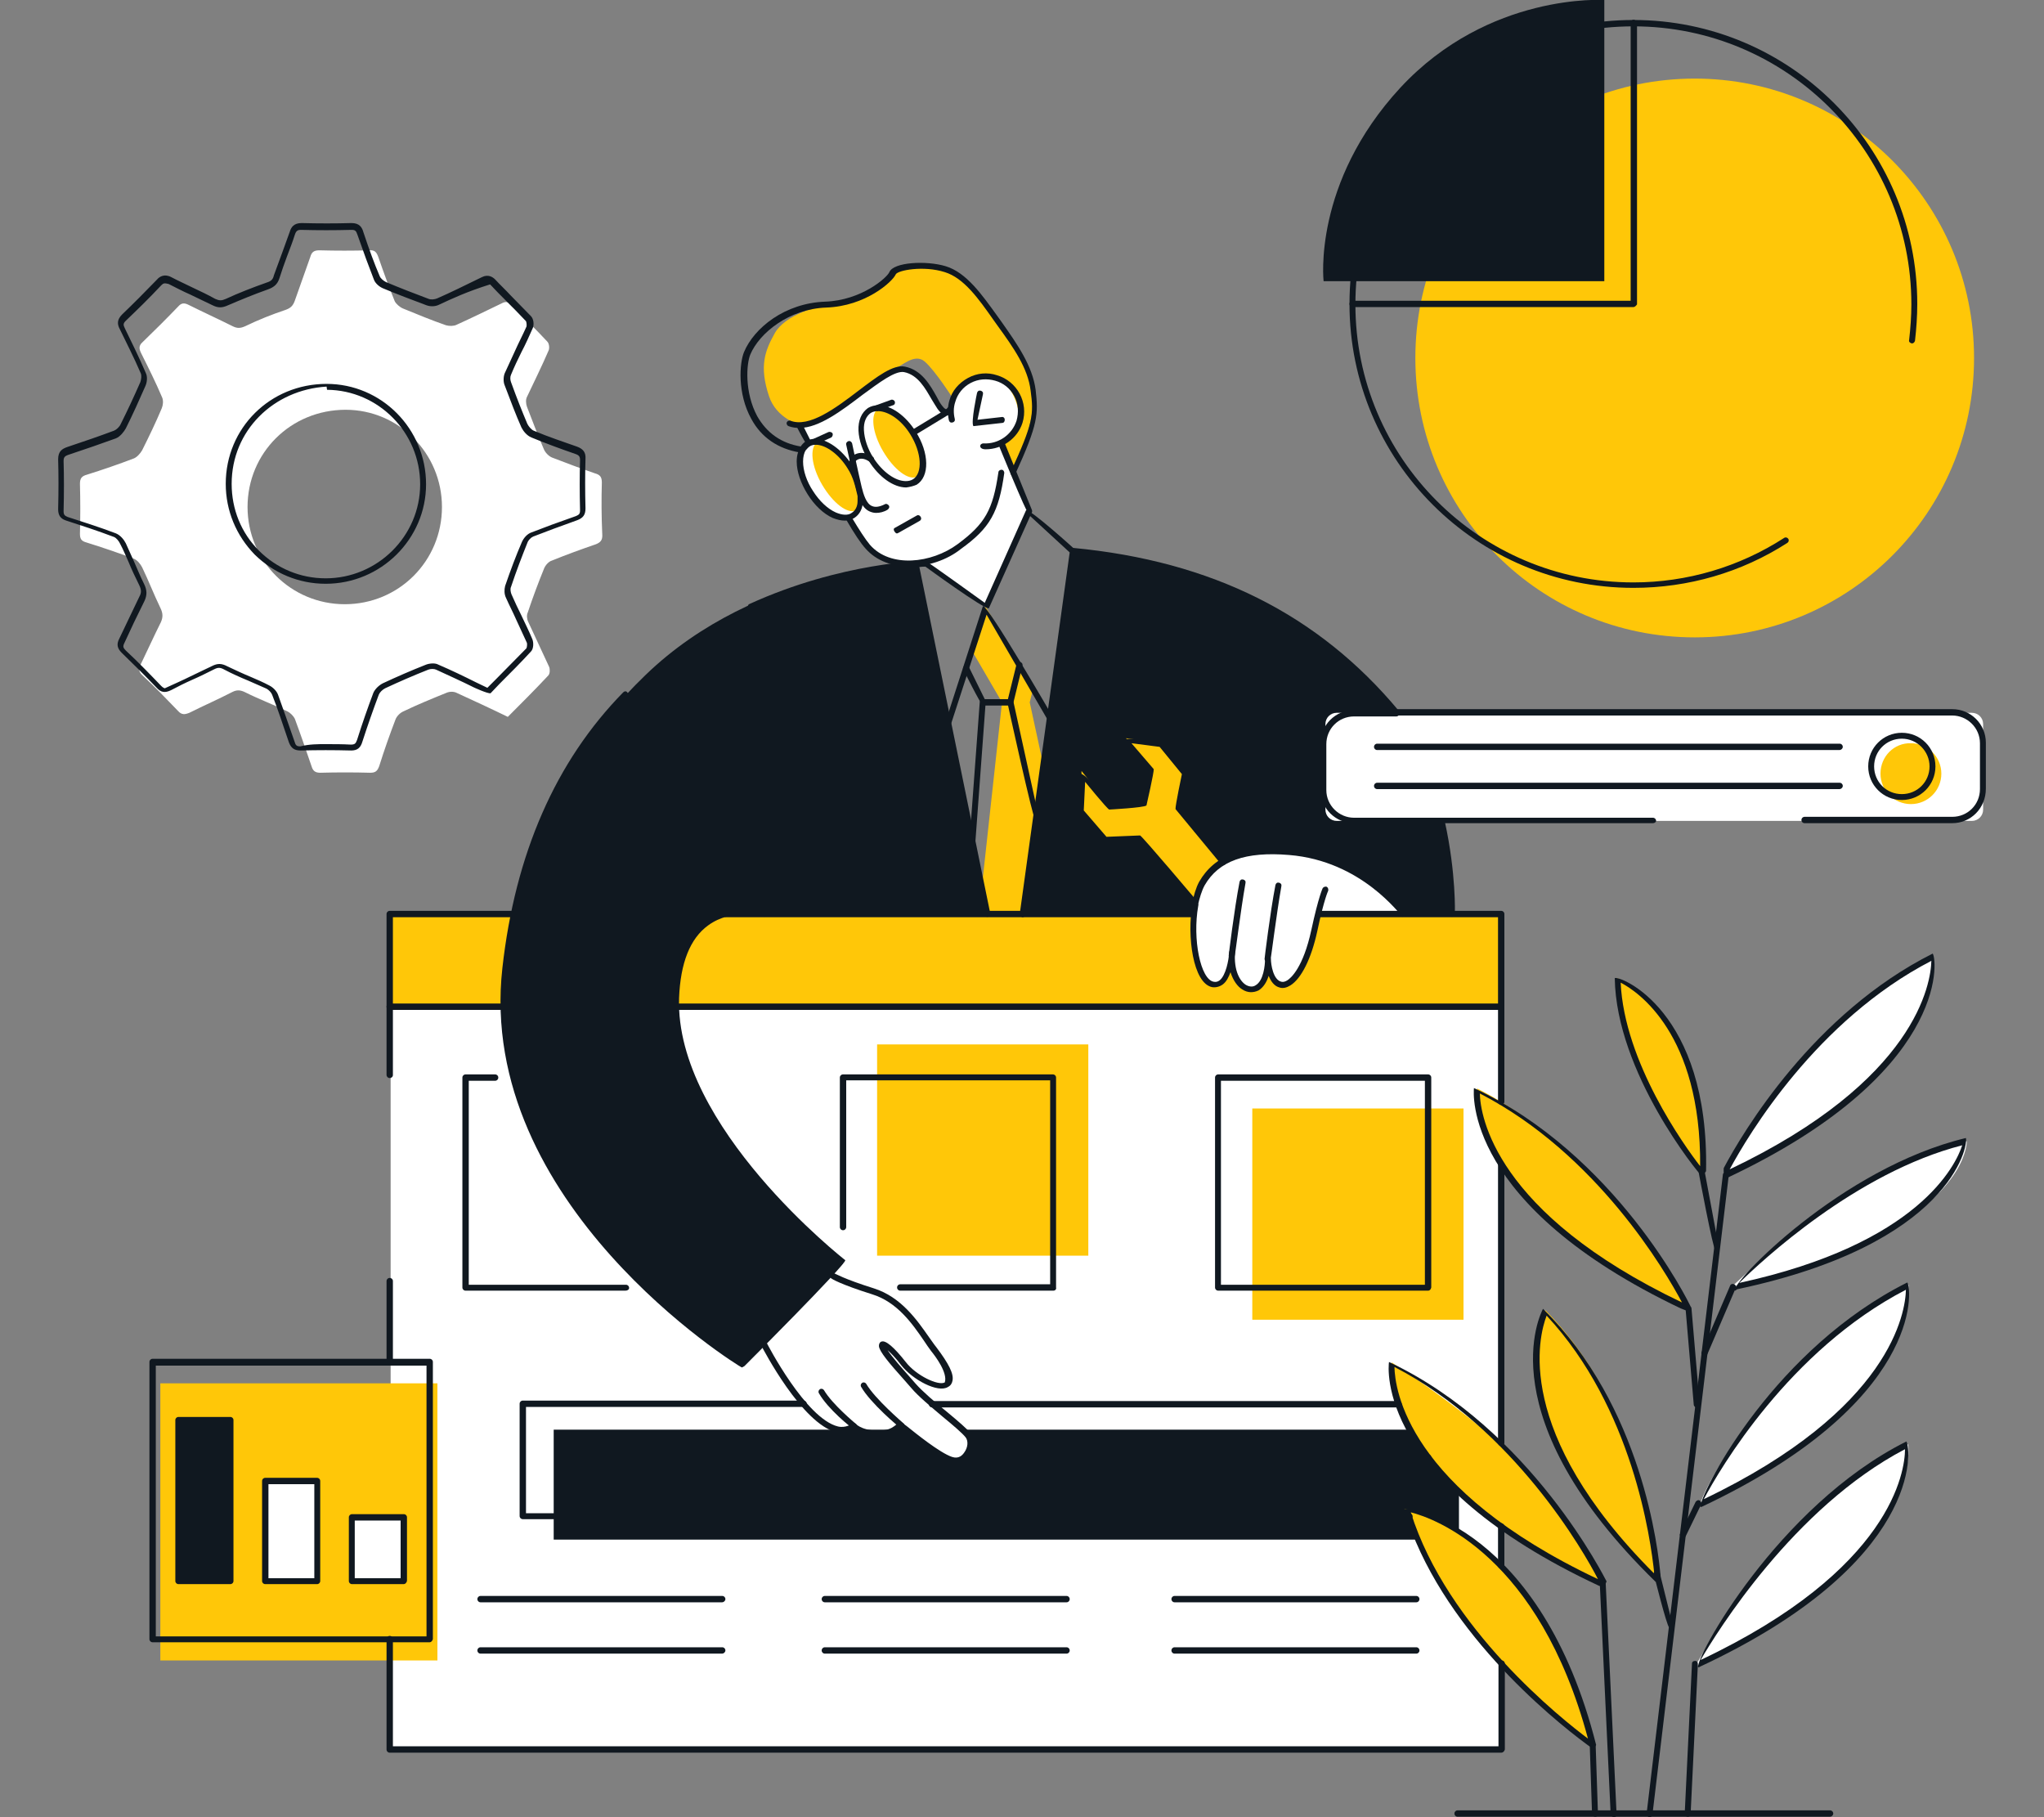 <?xml version="1.0" encoding="UTF-8"?><svg id="a" xmlns="http://www.w3.org/2000/svg" width="450" height="400" viewBox="0 0 450 400"><rect x="0" y="0" width="450" height="400" fill="#808080" stroke="none"/><defs><style>.b{fill:#101820;}.b,.c,.d{stroke-width:0px;}.c{fill:#fff;}.d{fill:#ffc708;}</style></defs><rect class="c" x="86" y="220.9" width="244.5" height="164.2"/><rect class="b" x="121.9" y="314.7" width="199.3" height="24.2"/><rect class="d" x="85.8" y="201.2" width="244.7" height="20.4"/><path class="d" d="M434.6,78.8c0,34-27.5,61.5-61.5,61.5s-61.5-27.5-61.5-61.5,27.5-61.5,61.5-61.5,61.5,27.6,61.5,61.5Z"/><path class="c" d="M175.9,93.5l13.6,24.7s4.2,7.3,12.6,5.7l1.7-.3,13.2,9.9,9.5-20.7-6.1-15.4s6.3-3,4-9.6c-2.4-6.6-9.1-5.6-10.9-4.3-1.8,1.3-3.8,2.9-4.2,6.9h-1.5s-3-5-4.3-6.3-3.7-3.4-5.4-2.8-9.1,5.8-11.7,7.6c-2.6,1.9-8.1,5.4-10.5,4.6h0Z"/><path class="c" d="M182.7,280.8l-14.5,15.1s5.8,8.9,9.4,13.2,5.1,5.4,8.5,4.9c3.4-.6,12.3-.1,12.3-.1l11,7.5s2.5.3,3.8-1.7.2-3.4-.6-4.1c-.7-.7-12.1-10.6-12.1-10.6l-6.1-8c-.1-.8,2.4.8,2.4.8,0,0,4.3,6.4,8.6,7s3.8-1.8,3.3-2.9-5.6-9-9.2-12.9c-3.6-3.9-7.3-4.7-7.3-4.7l-9.5-3.5h0Z"/><path class="b" d="M202.1,124s-35.3.7-60,24.6c-24.7,23.8-28.4,49.3-30.9,64.7-2.6,15.4,3.5,35.3,11.5,46.6,8,11.3,19.1,26.3,39.9,40.1.7.5,23-21.9,23-21.9,0,0-22-18-29.2-32.7-7.2-14.6-8.3-18.4-7.5-29.7s8.9-15.6,14.4-15l5.5.5h150.9s.8-32.7-17.9-50.4c-18.7-17.7-38.7-27.6-65.7-29.4l-11,79.8h-7.8l-15.2-77.2h0Z"/><path class="d" d="M190.2,86c5.7-4.5,5-4.2,6.6-4.8,1.7-.5,4.5-3.6,6.8-1.6s6.2,8.1,6.2,8.1c0,0,.8-2.3,3.5-4.1s5.6-1.9,8.1.9,3.7,7.5,2.2,9.3-3.3,4-3.3,4l2.4,6.1s5.2-9.3,4.6-16.5c-.4-4.4-1.4-7.7-7.8-16.5-6.4-8.8-8.6-10.9-12-11.8-3.4-.9-8.7-.7-9.9.2s-1.9,2.4-5.4,4.6c-3.3,2.1-3.8,2.7-8,2.9-4.2.3-11.4,2.6-13.6,6.5-2.2,3.9-3.5,7.3-1.3,13.9,1.6,4.9,6.7,6.3,6.7,6.3,0,0,6.9-1.7,14.2-7.5h0Z"/><path class="b" d="M291.4,61.9h61.8V0s-25.4-1.7-44.9,19.3c-19.4,21-16.9,42.6-16.9,42.6h0Z"/><path class="c" d="M294.3,156.9h139.8c1.4,0,2.5,1.1,2.5,2.5v18.8c0,1.4-1.1,2.5-2.5,2.5h-139.8c-1.4,0-2.5-1.1-2.5-2.5v-18.8c0-1.4,1.1-2.5,2.5-2.5Z"/><path class="c" d="M308.6,200.8s-8.5-11.1-20.5-12.7c-12.1-1.6-18.4.3-21.3,3.8s-3.9,6.8-3.9,14.9,2.9,9.6,4.2,9.9c1.4.3,3.6-1,3.8-4.6,0,0,1.7,5.5,4.5,5.6s3.8-6.1,3.8-6.1c0,0,.9,4.9,3.1,5.1,2.2.2,4.9-3.6,5.7-7.6.8-3.9,2.3-8.1,2.3-8.1l18.3-.2h0Z"/><path class="d" d="M269.4,189.7l-10.1-12.4,1.5-7.5-5.2-6.3-7.7-1,5.6,6.7-1.7,7.8-7.5.4-6.2-7.7v8.5l5.5,6.4,7.4-.5,12.1,14.4s.5-3.4,2.3-5.8c1.7-2.2,4-3,4-3h0Z"/><path class="c" d="M379.9,258.1s5-11.9,19.5-27.6c14.6-15.7,26.3-20.1,26.3-20.1,0,0,.5,15.1-17.4,30.3-17.8,15.3-28.4,17.4-28.4,17.4h0Z"/><path class="d" d="M374.9,258.7s.7-14.3-4-26.3-14.8-17.1-14.8-17.1c0,0-.6,9.7,6,22.8s12.8,20.6,12.8,20.6h0Z"/><path class="d" d="M371.8,288.1s-7.3-15.2-20.7-28.9c-13.3-13.7-25.9-19.6-25.9-19.6,0,0-1.2,15.8,18.2,31,19.3,15.2,28.4,17.5,28.4,17.5Z"/><path class="c" d="M381.4,283.1s12.9-12.1,23.6-19.2,28-12.7,28-12.7c0,0,.4,10.9-21,21.8-18.2,9.3-30.6,10.1-30.6,10.1h0Z"/><path class="c" d="M374.3,331s23.2-10.7,31.6-20.7,13.7-16.1,14.3-27.5c0,0-14.1,6.4-28.5,22.4-14.3,16.1-17.4,25.8-17.4,25.8h0Z"/><path class="c" d="M373.2,366.8s8.9-16.1,21-28.9,25.9-20,25.9-20c0,0,2,13.2-15.9,29.3-16,14.3-31,19.6-31,19.6Z"/><path class="d" d="M364.9,347.2s-16.1-14.6-20.6-25.8c-4.5-11.1-8.5-19.5-4.1-33,0,0,10.8,10.3,16.4,25.6,6.6,18,8.3,33.2,8.3,33.2Z"/><path class="d" d="M353,348.4s-8.6-17.6-20-28.2c-11.5-10.6-26.6-20.3-26.6-20.3,0,0-.8,16.4,17.5,31,18.4,14.6,29.1,17.5,29.1,17.5h0Z"/><path class="d" d="M337.3,353.1c-11.3-17.2-28.1-21-28.1-21,0,0,6.3,15.3,15.6,27.6,9.4,12.4,25.4,24.3,25.4,24.3.6-.1-1.6-13.7-12.9-30.9h0Z"/><rect class="d" x="35.3" y="304.5" width="61" height="61"/><path class="c" d="M132.5,106.2c0-1.2-.4-1.7-1.5-2-3.2-1.1-6.4-2.3-9.5-3.5-.7-.3-1.5-1.1-1.8-1.9-1.3-3-2.5-6.2-3.7-9.3-.2-.6-.3-1.5,0-2.1,1.6-3.4,3.3-6.8,4.8-10.3.2-.5.1-1.5-.3-1.9-2.6-2.8-5.3-5.4-7.9-8.1-.7-.7-1.3-.8-2.2-.3-3.3,1.6-6.6,3.2-9.9,4.7-.6.3-1.6.3-2.3.1-3.2-1.1-6.3-2.4-9.5-3.7-.7-.3-1.5-1-1.8-1.6-1.3-3.2-2.5-6.5-3.6-9.7-.4-1.1-.8-1.6-2-1.5-3.7.1-7.3.1-11,0-1.2,0-1.7.4-2,1.5-1.1,3.2-2.3,6.4-3.4,9.6-.4,1.1-.9,1.6-2,2-3,1-6,2.2-8.9,3.6-1.1.5-1.8.5-2.8,0-3.2-1.6-6.5-3.1-9.7-4.7-1-.5-1.6-.4-2.3.4-2.5,2.6-5.1,5.2-7.8,7.8-.9.8-.8,1.5-.3,2.5,1.6,3.2,3.2,6.4,4.6,9.7.3.7.2,1.7-.1,2.4-1.3,3.1-2.8,6.2-4.3,9.2-.4.7-1.1,1.5-1.8,1.8-3.4,1.3-6.9,2.5-10.4,3.6-1.1.3-1.5.8-1.5,2,.1,3.7.1,7.3,0,11,0,1.1.3,1.6,1.4,1.9,3.5,1.1,7.1,2.3,10.5,3.6.7.3,1.4,1.1,1.8,1.9,1.4,2.9,2.6,6,4,8.9.6,1.2.6,2.1.1,3.2-1.5,3-2.9,6.1-4.4,9.2-.5,1-.5,1.7.4,2.5,2.7,2.5,5.2,5.1,7.8,7.8.8.9,1.5.8,2.5.4,3.2-1.6,6.4-3,9.5-4.6,1-.5,1.8-.4,2.8.1,3,1.5,6.2,2.7,9.3,4.2.6.3,1.3,1,1.6,1.6,1.3,3.5,2.5,7,3.7,10.5.3,1,.8,1.4,1.9,1.4,3.7-.1,7.3-.1,11,0,1.2,0,1.6-.4,2-1.5,1.1-3.5,2.3-6.9,3.6-10.3.3-.7,1-1.4,1.7-1.7,3.1-1.5,6.3-2.8,9.5-4.1.7-.3,1.6-.3,2.2,0,3.7,1.7,7.4,3.4,11.3,5.3,3-3,6-6,8.9-9.1.4-.4.4-1.4.2-1.9-1.5-3.3-3.1-6.6-4.6-9.9-.3-.6-.4-1.5-.1-2.1,1.1-3.3,2.3-6.5,3.6-9.7.3-.7,1-1.5,1.7-1.7,3.2-1.3,6.5-2.5,9.7-3.6,1-.4,1.4-.9,1.4-1.9-.2-4.5-.2-8.1-.1-11.7h0ZM75.9,133c-11.8,0-21.4-9.5-21.4-21.4s9.5-21.4,21.6-21.4c11.7,0,21.2,9.6,21.2,21.4,0,11.9-9.5,21.4-21.4,21.4h0Z"/><rect class="d" x="275.7" y="244" width="46.5" height="46.5"/><rect class="d" x="193.1" y="229.9" width="46.5" height="46.5"/><path class="c" d="M187.4,103c2.6,4.5,2.7,9.4.2,10.8-2.5,1.5-6.7-1-9.3-5.5s-2.7-9.4-.2-10.8c2.6-1.5,6.7,1,9.3,5.5Z"/><path class="d" d="M187.4,103c2.4,4.1,2.8,8.2,1.1,9.3-1.8,1-5.1-1.5-7.5-5.6s-2.8-8.2-1.1-9.3c1.8-1,5.2,1.5,7.5,5.6Z"/><path class="d" d="M200.8,95.6c2.4,4.1,2.8,8.2,1.1,9.3-1.8,1-5.1-1.5-7.5-5.6s-2.8-8.2-1.1-9.3c1.8-1,5.2,1.5,7.5,5.6h0Z"/><rect class="b" x="39.3" y="312.2" width="11.5" height="35.8"/><rect class="c" x="58.4" y="326" width="11.5" height="22.1"/><rect class="c" x="77.2" y="333.8" width="11.5" height="14.3"/><path class="d" d="M414,170.3c0,3.7,3,6.7,6.7,6.7s6.7-3,6.7-6.7-3-6.7-6.7-6.7c-3.7-.1-6.7,2.9-6.7,6.7Z"/><polygon class="d" points="217 133.6 213.9 143.1 220.6 154.6 216.1 195.8 217.2 201.1 225.1 201.1 229.8 168.9 226.7 154.6 227.6 151 217 133.6"/><path class="b" d="M353,349.1h-.9c-49.1-22.9-46.5-48.2-46.3-49.3,31.4,14.8,47.7,48,47.9,48.3-.3.8-.5,1-.7,1ZM307,300.9c.1,4.8,2.7,26.8,44.8,46.7-3-5.9-18.5-33.1-44.8-46.7Z"/><path class="b" d="M373.9,367c-1.1-1.4,17.4-35.5,45.8-49.7,1.1,1.6,3.6,26.7-45.5,49.6-.1.1-.2.1-.3.1h0ZM419.4,319c-24.5,12.8-41.5,40.4-45,46.4,42.1-19.9,45-41.6,45-46.4Z"/><path class="b" d="M350.8,384.9c-.4-.1-1.7-1.1-1.7-1.1-7.4-5.5-32.3-25.6-40-51.6,1-.8,30.2,4.1,42.3,51.9-.4.8-.5.8-.6.8h0ZM310.6,332.9c8,25.6,33.5,45.7,39,49.8-10.8-40.3-33.8-48.5-39-49.8h0Z"/><path class="b" d="M364.5,348.2c-37.2-36.3-25.3-59.1-24.8-60.1,21.8,21.4,25.4,52.9,25.9,59-.9,1-1,1-1.1,1.1h0ZM340.5,289.6c-1.7,4.4-7.5,25.6,23.7,56.8-.8-7.8-4.8-36.5-23.7-56.8Z"/><path class="b" d="M371.8,288.7c-.3-.1-1.8-.7-1.8-.7-47.8-22.8-45.6-47.5-45.5-48.5,31.2,14.6,47.2,46.9,47.8,48.3-.2.9-.4,1-.5.9h0ZM325.8,240.7c.1,4.8,3.2,26.3,44.5,46-3.6-6.8-18.7-32.7-44.5-46Z"/><path class="b" d="M374.6,258.8c-.7-.5-18.8-22.7-19.1-43.5,1.1-.6,20.8,7.1,20.1,42.5-.6.9-.8,1-1,1h0ZM356.8,216.3c.8,17.5,14,35.9,17.5,40.4.2-29.2-13.8-38.5-17.5-40.4h0Z"/><path class="b" d="M379.9,259.3c-.6-.8-.4-2.2-.4-2.2,4.2-7.9,19.7-34,46-47.2,1.1,1.6,3.3,26.5-45.3,49.4h-.3ZM380.8,257.4c41.2-19.6,44.3-41.1,44.4-45.9-25.3,13.1-40.3,38.3-44.4,45.9h0Z"/><path class="b" d="M374.3,331.7c.7-4.6,16.8-35,45.6-49.4,1.1,1.6,3.3,26.5-45.3,49.4h-.3ZM419.6,283.9c-25.7,13.3-41,39.5-44.5,46.1,41.4-19.8,44.4-41.3,44.5-46.1Z"/><path class="b" d="M381.9,284.1c-.8-1.7,23.4-27,50.9-33.6.6,1.7-3.4,23.4-50.4,33.3-.3.3-.4.3-.5.3h0ZM432,252.1c-23.4,6-44.2,25.5-49.1,30.3,39.6-8.6,47.7-26,49.1-30.3Z"/><path class="b" d="M363.2,400c-.4,0-.7-.4-.7-.7l16.8-140.7c0-.4.4-.6.7-.6.4,0,.6.4.6.7l-16.8,140.7c0,.3-.3.6-.6.6h0Z"/><path class="b" d="M355.3,400c-.3,0-.6-.3-.7-.6l-2.4-50.9c0-.4.3-.7.6-.7.4,0,.7.3.7.6l2.4,50.9c.1.4-.2.7-.6.7h0Z"/><path class="b" d="M351.2,399.9c-.4,0-.6-.3-.7-.6l-.5-15c0-.4.3-.7.6-.7s.7.3.7.6l.5,15c.1.4-.2.7-.6.7h0Z"/><path class="b" d="M371.6,399.9c-.4,0-.7-.3-.7-.7l1.6-33c0-.4.3-.6.7-.6s.6.3.6.7l-1.6,33c0,.4-.3.6-.6.6h0Z"/><path class="b" d="M367.5,358.3c-.6-.5-3.4-11.8-3.4-11.8-.1-.3.1-.7.5-.8.4-.1.7.1.8.5l2.8,11.3c.1.4-.1.7-.5.8h-.2Z"/><path class="b" d="M370.5,338.5c-.6-.2-.8-.6-.6-.9l3.4-7c.2-.3.6-.5.9-.3s.5.5.3.9l-3.4,7c-.2.2-.4.3-.6.3h0Z"/><path class="b" d="M373.6,309.9c-.3,0-.6-.3-.7-.6l-1.8-21.1c0-.4.2-.7.6-.7s.7.2.7.6l1.8,21.1c.1.3-.2.6-.6.7h0Z"/><path class="b" d="M377.7,275.4c-.6-.5-3.7-17.2-3.7-17.2-.1-.4.2-.7.5-.8.4-.1.7.2.8.5l3.1,16.6c.1.4-.2.7-.5.8l-.2.1h0Z"/><path class="b" d="M375.2,298.6c-.6-.2-.7-.6-.6-.9l6.3-14.7c.1-.3.5-.5.9-.3.3.1.5.5.3.9l-6.3,14.7c-.1.1-.3.3-.6.3h0Z"/><path class="b" d="M308.8,201.8c-.6-.4-9-12.3-25-13.6-9.6-.8-15.5,1.3-18.6,6.7-.6,1.1-1.1,2.7-1.5,4.5-.1.4-.4.6-.8.5s-.6-.4-.5-.8c.4-2,.9-3.7,1.6-5,3.4-5.9,9.7-8.2,19.8-7.4,16.6,1.4,25.3,13.8,25.4,13.9.2.3.1.7-.2.9.1.2-.1.3-.2.3h0Z"/><path class="b" d="M275.4,218.4c-.6,0-1.3-.2-1.9-.6-1-.6-2-1.9-2.6-3.8-.4,1.1-.9,2.1-1.7,2.7-.7.5-1.5.7-2.3.6-4.3-.8-5.6-11.4-4.4-18.2.1-.4.4-.6.8-.5s.6.4.5.8c-1.3,7.3.5,16.2,3.4,16.7.5.1.9,0,1.3-.3,1.4-1.1,2-4.5,2.1-6,0-.6.4-.9.7-.9.4,0,.6.3.6.7-.3,4.1,1.1,6.4,2.4,7.2.7.4,1.5.5,2.1.1,1.8-1,2.1-4.5,2.1-5.7,0-.4.3-.6.6-.7.4,0,.7.3.7.6,0,1.2.5,4.6,2.3,5,.4.1.8,0,1.3-.3.8-.5,3.5-2.8,5.3-11.1,1.6-7.4,2.5-9.2,2.5-9.2.2-.3.6-.4.9-.3.3.2.4.6.3.9,0,0-.9,1.8-2.4,8.9-1.3,6-3.5,10.4-5.9,11.9-.8.5-1.6.7-2.3.5-1.3-.3-2-1.4-2.5-2.6-.4,1.3-1.1,2.5-2.2,3.2-.6.3-1.2.4-1.7.4h0Z"/><path class="b" d="M279.1,211.8c-.4,0-.7-.4-.7-.7,0-.1,1.2-10.1,2.4-16.3.1-.4.4-.6.8-.5s.6.4.5.8c-1.1,6.2-2.3,16.1-2.4,16.2,0,.2-.2.5-.6.5Z"/><path class="b" d="M271.2,211.1c-.4,0-.7-.4-.7-.7,0-.1,1.2-10.1,2.4-16.3.1-.4.4-.6.8-.5s.6.4.5.8c-1.1,6.2-2.3,16.1-2.4,16.2,0,.3-.3.5-.6.5h0Z"/><path class="b" d="M186,114.6c-.8,0-1.7-.2-2.7-.6-2-.9-4-2.8-5.5-5.2-1.5-2.4-2.4-5-2.4-7.2,0-1.3.3-2.3.8-3.2.3-.5.7-.9,1.1-1.2.6-.4,1.3-.6,2.1-.6,2.7,0,5.9,2.3,8.2,5.8,1.4,2.2,1.9,4.4,2.3,6.4.1.3.1,1.5.1,1.5-.1,1.7-.7,2.9-1.9,3.7-.6.4-1.3.6-2.1.6h0ZM179.6,97.9c-.5,0-1,.1-1.4.4-.3.2-.5.5-.8.8-.4.6-.6,1.5-.6,2.5,0,2,.8,4.4,2.2,6.5,1.4,2.2,3.2,3.9,5,4.7,1.4.6,2.7.7,3.5.1.8-.5,1.3-1.4,1.3-2.6v-1.1c-.5-2.1-.9-4.1-2.2-6.1-1.9-3.1-4.8-5.2-7-5.2h0Z"/><path class="b" d="M199.5,107.3c-2.8,0-6-2.3-8.2-5.8-1.4-2.2-2.2-4.6-2.3-6.7-.1-2.3.7-4,2.1-5,.7-.4,1.4-.6,2.3-.6,2.8,0,6,2.3,8.2,5.8,3,4.7,3.1,9.9.2,11.7-.7.3-1.5.5-2.3.6h0ZM193.3,90.5c-.6,0-1.1.1-1.6.4-1,.7-1.6,2-1.5,3.8.1,1.9.8,4.1,2.1,6.1,2,3.1,4.8,5.1,7.1,5.1.6,0,1.1-.1,1.6-.4,2.2-1.4,1.9-5.9-.6-9.9-1.9-3.1-4.8-5.1-7.1-5.1h0Z"/><path class="b" d="M187.7,104.2c-.9-1.3-1.1-3.1.2-4,2.1-1.3,4.2.3,4.3.4.3.2.3.6.1.9s-.6.3-.9.1c-.1,0-1.5-1.2-2.8-.3-.8.5-.3,2-.3,2,.1.3-.1.7-.4.8q-.1.1-.2.1h0Z"/><path class="b" d="M201,95.9c-.8-.6-.6-1-.3-1.2l7.9-4.8c.3-.2.7-.1.9.2.2.3.1.7-.2.9l-7.9,4.8c-.2.1-.3.1-.4.1h0Z"/><path class="b" d="M192.9,112.9c-.5,0-.9-.1-1.4-.3-1.9-.8-2.5-3.3-3-5-.7-2.6-2.1-9.4-2.2-9.7-.1-.4.2-.7.5-.8.4-.1.7.2.8.5,0,.1,1.5,7.1,2.1,9.6.4,1.6,1,3.7,2.3,4.2.7.3,1.6.2,2.8-.4.3-.2.7,0,.9.3s0,.7-.3.9c-.8.5-1.7.7-2.5.7h0Z"/><path class="b" d="M262.7,201.9h-102.9c-.4,0-.7-.3-.7-.7s.3-.7.7-.7h102.9c.4,0,.7.3.7.7s-.3.7-.7.7Z"/><path class="b" d="M85.8,237.3c-.4,0-.7-.3-.7-.7v-35.4c0-.4.3-.7.7-.7h27.2c.4,0,.7.3.7.7s-.3.7-.7.7h-26.5v34.8c0,.3-.3.6-.7.6Z"/><path class="b" d="M85.8,300.5c-.4,0-.7-.3-.7-.7v-17.8c0-.4.3-.7.7-.7s.7.3.7.7v17.9c0,.3-.3.6-.7.6Z"/><path class="b" d="M330.5,385.8H85.8c-.4,0-.7-.3-.7-.7v-24.3c0-.4.3-.7.7-.7s.7.3.7.7v23.6h243.4v-18.2c0-.4.3-.7.7-.7s.7.3.7.7v18.9c-.1.4-.4.7-.8.7h0Z"/><path class="b" d="M330.5,345.3c-.4,0-.7-.3-.7-.7v-8.6c0-.4.3-.7.7-.7s.7.3.7.7v8.6c0,.4-.3.7-.7.7Z"/><path class="b" d="M330.5,318.3c-.4,0-.7-.3-.7-.7v-61.2c0-.4.3-.7.7-.7s.7.3.7.7v61.2c0,.4-.3.7-.7.7h0Z"/><path class="b" d="M330.5,243.2c-.4,0-.7-.3-.7-.7v-40.6h-39.3c-.4,0-.7-.3-.7-.7s.3-.7.7-.7h40c.4,0,.7.3.7.7v41.3c0,.4-.3.7-.7.7Z"/><path class="b" d="M359.6,129.4c-34.5,0-62.5-28-62.5-62.5s28-62.5,62.5-62.5c.4,0,.7.3.7.7s-.3.7-.7.7c-33.7,0-61.2,27.4-61.2,61.2s27.4,61.2,61.2,61.2c11.8,0,23.3-3.4,33.2-9.8.3-.2.7-.1.9.2s.1.7-.2.9c-10.1,6.5-21.8,9.9-33.9,9.9h0Z"/><path class="b" d="M420.9,75.6c-.4-.1-.7-.4-.6-.7.3-2.6.5-5.3.5-7.9,0-33.7-27.4-61.2-61.2-61.2-.4,0-.7-.3-.7-.7s.3-.7.7-.7c34.5,0,62.5,28,62.5,62.5,0,2.7-.2,5.5-.5,8.1-.1.4-.4.6-.7.6Z"/><path class="b" d="M359.6,67.6h-61.8c-.4,0-.7-.3-.7-.7s.3-.7.7-.7h61.2V5.1c0-.4.3-.7.7-.7s.7.3.7.7v61.9c-.2.3-.5.6-.8.6h0Z"/><path class="b" d="M330.5,222.3h-181.8c-.4,0-.7-.3-.7-.7s.3-.7.7-.7h181.8c.4,0,.7.3.7.7s-.3.7-.7.7Z"/><path class="b" d="M110.4,222.3h-24.6c-.4,0-.7-.3-.7-.7s.3-.7.7-.7h24.6c.4,0,.7.3.7.7s-.3.7-.7.7Z"/><path class="b" d="M94.6,361.5h-61c-.4,0-.7-.3-.7-.7v-61c0-.4.3-.7.7-.7h61c.4,0,.7.3.7.7v61c-.1.4-.4.7-.7.7ZM34.3,360.2h59.6v-59.6h-59.6v59.6Z"/><path class="b" d="M50.7,348.7h-11.4c-.4,0-.7-.3-.7-.7v-35.4c0-.4.3-.7.7-.7h11.4c.4,0,.7.3.7.7v35.4c0,.4-.3.7-.7.7ZM40,347.4h10.1v-34.1h-10.1v34.1Z"/><path class="b" d="M69.8,348.7h-11.4c-.4,0-.7-.3-.7-.7v-22c0-.4.3-.7.7-.7h11.4c.4,0,.7.3.7.7v22c0,.4-.3.7-.7.7ZM59.1,347.4h10.1v-20.7h-10.1v20.7Z"/><path class="b" d="M88.9,348.7h-11.4c-.4,0-.7-.3-.7-.7v-14c0-.4.3-.7.7-.7h11.4c.4,0,.7.3.7.7v14c-.1.4-.4.7-.7.7ZM78.1,347.4h10.1v-12.7h-10.1v12.7Z"/><path class="b" d="M200.2,124.7c-3.7,0-7.2-1.2-9.6-3.9-1.1-1.2-2.5-3.3-4.3-6.4-.2-.3-.1-.7.2-.9.3-.2.7-.1.9.2,1.8,3,3.1,5,4.1,6.2,4.5,5.2,13.6,4.1,19.3-.1,6.1-4.5,7.8-7.6,9-15.8,0-.4.4-.6.7-.6.4,0,.6.4.6.7-1.2,8.6-3.1,12.1-9.5,16.7-3.1,2.5-7.4,3.9-11.4,3.9h0Z"/><path class="b" d="M177.9,98.1c-.6-.4-2.3-3.8-2.3-3.8-.2-.3,0-.7.3-.9.3-.2.7,0,.9.3l1.7,3.4c.2.3,0,.7-.3.9-.1.1-.2.1-.3.1h0Z"/><path class="b" d="M223.1,104.8c-.6-.2-.7-.6-.6-.9,5-10.8,5.1-12.7,4.4-17.9-.6-5-3.8-9.5-7.2-14.2l-1-1.4c-3.3-4.7-6.5-9.2-10.7-10.5-4.7-1.5-10.4-.4-10.8.5-.7,1.6-6.6,7-15.3,7.3-8.2.3-14.7,5.6-16.7,10.3-.9,2.1-1.3,8.4,1.5,13.6,2.1,3.7,5.3,6,9.7,6.7.4.1.6.4.5.8s-.4.6-.8.5c-4.8-.8-8.5-3.3-10.7-7.4-3.1-5.6-2.6-12.3-1.6-14.7,2.2-5.3,9-10.8,17.9-11.1,8-.3,13.6-5.3,14.1-6.5.9-2.2,8.1-2.6,12.4-1.3,4.6,1.4,8,6.3,11.4,11l1,1.4c3.3,4.7,6.7,9.5,7.4,14.8.6,5.3.6,7.5-4.5,18.6,0,.2-.2.4-.4.4h0Z"/><path class="b" d="M176,94.2c-.8,0-1.6-.1-2.4-.4-.3-.1-.5-.5-.4-.8s.5-.5.8-.4c4.1,1.6,9.9-2.7,15-6.6,4.1-3.1,7.6-5.8,10.2-5.3,3.7.7,5.6,4.1,7,6.6.4.8.8,1.5,1.2,2,.6.8.9.8,1,.8.3-.6.7-.7,1-.6s.5.5.4.8c0,.1-.4,1-1.2,1.1-.7.1-1.4-.3-2.2-1.4-.4-.6-.8-1.3-1.3-2.1-1.4-2.4-3-5.4-6.1-6-2-.3-5.4,2.3-9.1,5-4.6,3.5-9.6,7.3-13.9,7.3h0Z"/><path class="b" d="M226.5,113.2c-.6-.4-6.7-15.4-6.7-15.4-.1-.3,0-.7.4-.9.3-.1.7,0,.9.4l6.1,15c.1.3,0,.7-.4.9-.2-.1-.2,0-.3,0Z"/><path class="b" d="M163.3,301c-.9-.4-58.5-36-52.7-87.9,2.8-25.1,11.7-45.5,26.6-60.7.3-.3.7-.3.9,0,.3.3.3.7,0,.9-14.6,15-23.5,35.2-26.2,60-5.4,48.7,46,82.8,51.3,86.2l21.4-21.5c-4.8-3.9-37.3-31.3-36.5-58.3.2-8.1,2.6-13.9,6.9-17.1,5.9-4.3,13.2-2.3,13.5-2.2s.5.5.5.8-.5.5-.8.5c-.1,0-7-1.9-12.3,2-4,2.9-6.1,8.3-6.4,16-.9,28.3,36.2,57.4,36.6,57.7.1,1-22.2,23.3-22.2,23.3-.3.2-.5.3-.6.3h0Z"/><path class="b" d="M165.2,134.3c-.7-.7-.6-1.1-.3-1.3,20.3-9.3,38.7-9.6,38.9-9.6.4,0,.7.3.7.6,0,.4-.3.7-.6.7-.2,0-18.3.3-38.3,9.5-.2,0-.3,0-.4.1h0Z"/><path class="b" d="M319.7,201.8c-.4,0-.7-.3-.7-.7,0-.1.3-8.7-2.2-19.9-.1-.4.1-.7.5-.8s.7.1.8.5c2.5,11.4,2.2,20.1,2.2,20.2,0,.4-.3.7-.6.7h0Z"/><path class="b" d="M307.4,157.5c-17.8-21.1-41-32.6-71.3-35.6-.4,0-.6-.4-.6-.7,0-.4.3-.6.7-.6,30.7,2.9,54.1,14.7,71.7,35.8.2.3.2.7-.1.9-.1.2-.3.2-.4.2Z"/><path class="b" d="M310.2,334.4H115.1c-.4,0-.7-.3-.7-.7v-24.7c0-.4.3-.7.7-.7h61.8c.4,0,.7.3.7.7s-.3.7-.7.7h-61.1v23.4h194.5c.4,0,.7.3.7.7s-.4.6-.8.6Z"/><path class="b" d="M314.4,333.4c-.4,0-.7-.3-.7-.7v-11.9c0-.4.3-.7.7-.7s.7.3.7.7v11.9c-.1.4-.3.7-.7.7Z"/><path class="b" d="M307.9,309.8h-102.7c-.4,0-.7-.3-.7-.7s.3-.7.7-.7h102.7c.4,0,.7.3.7.7s-.3.7-.7.7Z"/><path class="b" d="M217,98.9c-.9,0-1.2-.4-1.2-.7,0-.4.4-.6.7-.6,3.3.2,6.3-1.9,7.3-5,.5-1.8.4-3.7-.5-5.4-.9-1.7-2.4-2.9-4.2-3.4s-3.7-.4-5.4.5-2.9,2.4-3.4,4.2c-.4,1.2-.4,2.5-.1,3.7.1.4-.1.7-.5.8-.4.1-.7-.1-.8-.5-.3-1.4-.3-2.9.1-4.3.6-2.2,2.1-3.9,4.1-5s4.3-1.3,6.4-.6c4.4,1.3,7,6,5.6,10.5-1.1,3.4-4.4,5.8-8.1,5.8h0Z"/><path class="b" d="M214.3,93.8c-.6-.8.8-7.3.8-7.3.1-.4.4-.6.8-.5.4.1.6.4.5.8l-1.2,5.6,5.3-.6c.4-.1.7.2.7.6s-.2.7-.6.7l-6.3.7q.1,0,0,0h0Z"/><path class="b" d="M225.1,201.9c-.4-.1-.7-.4-.6-.7l11-79.6-8.7-8-9.1,20.3c-1,.3-14-9.2-14-9.2l-1.3.1,15.6,76.2c.1.4-.2.7-.5.8-.4.1-.7-.2-.8-.5l-15.8-76.9c.6-.8,2.9-.9,2.9-.9.4.1,13,9.2,13,9.2l9.1-20.4c1-.2,10.7,8.6,10.7,8.6.2.6-10.8,80.5-10.8,80.5-.1.3-.4.5-.7.5h0Z"/><path class="b" d="M208.7,160c-.5-.1-.7-.5-.6-.9l8.3-25.7c1.2-.1,15.2,24.1,15.2,24.1.2.3.1.7-.2.9s-.7.1-.9-.2l-13.3-22.9-7.9,24.3c-.1.2-.3.4-.6.4h0Z"/><path class="b" d="M210.4,322.1c-.4,0-.8-.1-1.2-.2-2.6-.9-6.9-4.2-10.4-7-1.1.2-2.1,1-3.9,1.2-4,.4-6.1-.7-6.9-1.3-.7.4-2.1.9-3.8.5-7.7-1.9-16.2-18.4-16.6-19.1-.2-.3,0-.7.3-.9.3-.2.7,0,.9.3.1.2,8.6,16.7,15.7,18.4,1.7.4,3.1-.6,3.1-.6.3-.2.6-.2.9.1,0,0,1.7,1.8,6.2,1.3,1.4-.2,2.1-.8,2.6-1.2.4-.3.9-.8,1.5-.3.1.1.4.3.8.6,2,1.6,7.3,5.9,10,6.8,1.5.5,2.3-.4,2.7-1,.8-1.1.9-2.5.3-3.3-.7-.9-2.8-2.7-5-4.5-2.6-2.2-5.5-4.6-7-6.4l-1.4-1.6c-3.5-3.9-5.6-6.4-5.7-7.6,0-.7.4-1,.6-1,.9-.3,2.7,1.2,5.3,4.5,2.3,3,7.2,5.3,8.6,4.5.7-2.1-2.1-5.8-3-6.9-.5-.7-1.1-1.5-1.6-2.3-2.6-3.8-5.9-8.5-11.4-10.2-7-2.2-8.9-3.4-9-3.5-.3-.2-.4-.6-.2-.9s.6-.4.9-.2c.1,0,2,1.2,8.7,3.3,6,1.9,9.5,7,12.1,10.7.6.8,1.1,1.6,1.6,2.2,2.8,3.7,3.9,5.9,3.6,7.4-.1.6-.4,1.1-1,1.4-2.2,1.4-7.8-1.6-10.3-4.8-1.2-1.6-2.3-2.7-3-3.3,1,1.5,3.2,4,4.8,5.8l1.4,1.6c1.5,1.7,4.3,4.1,6.9,6.2,2.4,2,4.4,3.7,5.2,4.7,1,1.2.9,3.3-.2,4.8-.8,1.2-1.9,1.8-3.1,1.8h0Z"/><path class="b" d="M314.4,284.1h-46.2c-.4,0-.7-.3-.7-.7v-46.2c0-.4.3-.7.7-.7h46.2c.4,0,.7.3.7.7v46.2c-.1.4-.3.7-.7.7ZM268.8,282.8h44.9v-44.9h-44.9v44.9Z"/><path class="b" d="M231.9,284.1h-33.7c-.4,0-.7-.3-.7-.7s.3-.7.7-.7h33v-44.9h-44.9v32.3c0,.4-.3.7-.7.7s-.7-.3-.7-.7v-32.9c0-.4.3-.7.7-.7h46.2c.4,0,.7.3.7.7v46.2c.1.4-.2.7-.6.7h0Z"/><path class="b" d="M137.7,284.1h-35.2c-.4,0-.7-.3-.7-.7v-46.2c0-.4.3-.7.7-.7h6.5c.4,0,.7.3.7.7s-.3.7-.7.7h-5.8v44.9h34.6c.4,0,.7.3.7.7s-.4.6-.8.6h0Z"/><path class="b" d="M263,199.3c-.5-.2-12.2-14.1-12.2-14.1l-7.4.3c-.5-.2-5.9-6.5-5.9-6.5-.2-.5.2-8.7.2-8.7,1.2-.4,6.8,6.6,6.8,6.6l6.8-.4,1.6-6.6-5.9-6.8c.6-1.1,8.8,0,8.8,0,.4.2,5.6,6.7,5.6,6.7.1.6-1.4,7.7-1.4,7.7l9.8,11.9c.2.3.2.7-.1.9-.3.2-.7.2-.9-.1l-10-12.1c-.1-.6,1.4-7.7,1.4-7.7l-4.9-6-6.2-.8,4.9,5.7c.1.6-1.6,8-1.6,8-.6.5-8.2.9-8.2.9-.5-.2-5.3-6.1-5.3-6.1l-.3,6.3,5,5.8,7.4-.3c.5.2,12.5,14.4,12.5,14.4.2.3.2.7-.1.9-.1,0-.2.1-.4.1h0Z"/><path class="b" d="M168.2,201.8c-.3,0-.6-.3-.7-.6-1.1-10.6,0-44,0-44.3,0-.4.3-.6.7-.6s.6.3.6.7c0,.3-1.1,33.6,0,44.2.1.2-.1.5-.6.6q.1,0,0,0h0Z"/><path class="b" d="M263.6,183.4c-.4,0-.7-.3-.7-.7.8-11-.5-25.6-.5-25.8,0-.4.2-.7.6-.7s.7.2.7.6c0,.1,1.4,14.9.5,26,.1.3-.2.6-.6.6h0Z"/><path class="b" d="M77.3,165.2c-3.8-.1-7.4-.1-11.1,0-1.4,0-2.1-.5-2.6-1.8-1.4-4.1-2.5-7.5-3.7-10.5-.2-.5-.7-1-1.2-1.3-1.4-.6-2.7-1.2-4.1-1.8-1.7-.7-3.5-1.5-5.2-2.4-.9-.5-1.4-.5-2.2-.1-1.6.8-3.2,1.6-4.8,2.3s-3.2,1.5-4.7,2.3c-1.4.7-2.3.5-3.2-.5-2.4-2.5-5-5.1-7.7-7.7-1-1-1.2-1.9-.5-3.2.7-1.5,1.4-2.9,2.1-4.4.8-1.6,1.5-3.2,2.3-4.8.5-.9.4-1.6-.1-2.6-.8-1.6-1.6-3.3-2.3-5-.6-1.3-1.1-2.6-1.8-3.9-.3-.7-.9-1.4-1.4-1.6-3.7-1.4-7.4-2.6-10.5-3.6-1.3-.4-1.8-1.2-1.8-2.5.1-4,.1-7.6,0-11,0-1.8.9-2.3,2-2.7,3.9-1.3,7.1-2.4,10.3-3.6.5-.2,1.2-.8,1.5-1.5,1.5-3,2.9-6,4.3-9.2.2-.6.3-1.4.1-1.9-1.5-3.5-3.2-6.8-4.6-9.7-.6-1.1-.7-2.1.5-3.3,2.4-2.3,4.9-4.8,7.7-7.7.5-.6,1.6-1.3,3.1-.5s3.1,1.5,4.7,2.3c1.7.8,3.4,1.6,5,2.5.9.4,1.4.4,2.3,0,2.8-1.3,5.9-2.5,9-3.6,1-.3,1.4-.7,1.6-1.6.6-1.6,1.2-3.3,1.8-4.9.6-1.6,1.1-3.1,1.7-4.7.3-1,.9-1.9,2.6-1.9,3.8.1,7.4.1,11,0,1.7,0,2.3.9,2.6,2,1.3,3.9,2.4,6.9,3.6,9.7.2.5.8,1,1.4,1.3,3.1,1.3,6.2,2.5,9.4,3.7.5.2,1.3.1,1.8-.1,3-1.3,6.2-2.9,9.9-4.7,1.4-.7,2.4,0,2.9.5,1.1,1.2,2.3,2.3,3.4,3.5,1.5,1.5,3,3.1,4.5,4.6.6.6.7,1.9.4,2.6-.8,1.8-1.6,3.6-2.5,5.3-.8,1.6-1.6,3.3-2.3,5-.2.4-.2,1.1,0,1.6,1.3,3.6,2.5,6.6,3.6,9.2.3.6.9,1.3,1.4,1.5,3.3,1.4,6.7,2.5,9.5,3.5,1.4.5,2,1.3,1.9,2.7-.1,3.5-.1,7.1,0,10.9,0,1.4-.5,2.1-1.8,2.6-3.9,1.4-6.9,2.5-9.7,3.6-.5.2-1.1.8-1.3,1.4-1.2,3-2.4,6.1-3.6,9.7-.2.4-.1,1.1.1,1.6.7,1.6,1.4,3.1,2.2,4.7.8,1.7,1.7,3.5,2.4,5.2.3.7.3,2.1-.3,2.7-2.2,2.4-4.6,4.8-6.9,7.1l-2,2.1c-.7.1-3.7-1.3-3.7-1.3-2.8-1.4-5.5-2.6-8.3-3.9-.4-.2-1.2-.2-1.7,0-3.3,1.3-6.5,2.7-9.5,4.1-.6.3-1.2.9-1.4,1.4-1.2,3.2-2.4,6.6-3.6,10.3-.4,1.4-1.1,2-2.5,2h0ZM71.8,163.8c1.8,0,3.6,0,5.4.1.9,0,1.1-.2,1.4-1,1.2-3.8,2.4-7.2,3.6-10.4.4-.9,1.3-1.7,2.1-2.1,3-1.4,6.2-2.8,9.5-4.1.8-.3,2-.4,2.7,0,2.8,1.2,5.5,2.5,8.3,3.9l2.5,1.2,1.7-1.7c2.3-2.3,4.6-4.7,6.9-7,.1-.2.2-.9.1-1.2-.8-1.7-1.6-3.5-2.4-5.2-.7-1.6-1.5-3.1-2.2-4.7-.4-.8-.4-1.8-.2-2.6,1.2-3.5,2.4-6.7,3.7-9.7.4-.9,1.2-1.8,2.1-2.1,2.8-1.1,5.8-2.2,9.8-3.6.7-.3.9-.5.9-1.3-.1-3.9-.1-7.5,0-11,0-.8-.2-1.1-1.1-1.4-2.9-1-6.2-2.2-9.6-3.6-1-.4-1.8-1.4-2.2-2.2-1.2-2.7-2.3-5.6-3.7-9.3-.3-.7-.3-1.8,0-2.6.8-1.7,1.5-3.3,2.3-5,.8-1.8,1.7-3.5,2.5-5.3.1-.3,0-1-.1-1.2-1.5-1.6-3-3.1-4.5-4.6-1.2-1.2-2.3-2.3-3.4-3.5-5.1,1.6-8.3,3.1-11.3,4.5-.8.4-1.9.4-2.7.1-3.2-1.2-6.4-2.4-9.5-3.7-.8-.3-1.8-1.1-2.1-2-1.1-2.8-2.2-5.8-3.6-9.8-.3-.9-.5-1.1-1.3-1.1-3.8.1-7.4.1-11.1,0-.8,0-1.1.2-1.4,1.1-.5,1.6-1.1,3.1-1.7,4.7-.6,1.6-1.2,3.3-1.7,4.9-.4,1.2-1.1,1.9-2.5,2.4-3.1,1.1-6,2.3-8.8,3.5-1.3.6-2.2.6-3.4,0-1.7-.8-3.3-1.6-5-2.4-1.6-.7-3.1-1.5-4.7-2.3-.9-.2-1.1-.2-1.6.3-2.8,3-5.4,5.5-7.8,7.8-.6.6-.6.9-.2,1.7,1.4,2.9,3.1,6.3,4.6,9.8.4.8.3,2-.1,2.9-1.4,3.2-2.8,6.3-4.3,9.3-.4.7-1.2,1.8-2.2,2.2-3.3,1.2-6.5,2.3-10.4,3.6-.9.3-1.1.6-1.1,1.4.1,3.4.1,7,0,11,0,.8.2,1,.9,1.3,3.1,1,6.9,2.2,10.6,3.6,1,.4,1.8,1.4,2.2,2.2.6,1.3,1.2,2.7,1.8,4,.7,1.6,1.4,3.3,2.2,4.9.7,1.4.7,2.5.1,3.8-.8,1.6-1.5,3.1-2.3,4.7-.7,1.5-1.4,3-2.1,4.5-.4.8-.3,1.1.3,1.7,2.8,2.6,5.4,5.3,7.8,7.8.4.4.7.5.8.5,2.4-1.1,4-1.8,5.6-2.6s3.2-1.5,4.8-2.3c1.2-.6,2.1-.6,3.4.1,1.7.8,3.4,1.6,5.1,2.3,1.4.6,2.8,1.2,4.1,1.9.8.4,1.6,1.2,1.9,2,1.1,3.1,2.3,6.4,3.7,10.5.2.7.5.9,1.2.9,2-.5,3.8-.5,5.7-.5h0ZM71.7,128.5c-5.9,0-11.4-2.3-15.6-6.4-4.1-4.2-6.4-9.7-6.4-15.6,0-12.3,9.8-22,22.2-22,12.1,0,21.9,9.9,21.9,22.1,0,12-9.9,21.9-22.1,21.9h0ZM71.9,85.1c-11.7.7-20.9,9.7-20.9,21.4,0,5.6,2.1,10.8,6,14.7s9.1,6.1,14.7,6.1c11.4,0,20.8-9.3,20.8-20.7s-9.2-20.7-20.5-20.8l-.1-.7h0Z"/><path class="b" d="M363.9,181.2h-65.8c-4.1,0-7.4-3.3-7.4-7.4v-10.1c0-4.1,3.3-7.4,7.4-7.4h9.3c.4,0,.7.3.7.7s-.3.7-.7.7h-9.3c-3.4,0-6.1,2.7-6.1,6.1v10.1c0,3.4,2.8,6.1,6.1,6.1h65.8c.4,0,.7.3.7.7,0,.2-.3.5-.7.5Z"/><path class="b" d="M429.8,181.2h-32.5c-.4,0-.7-.3-.7-.7s.3-.7.7-.7h32.5c3.4,0,6.1-2.7,6.1-6.1v-10.1c0-3.4-2.8-6.1-6.1-6.1h-122.4c-.4,0-.7-.3-.7-.7s.3-.7.7-.7h122.4c4.1,0,7.4,3.3,7.4,7.4v10.1c0,4.3-3.3,7.6-7.4,7.6h0Z"/><path class="b" d="M402.9,399.9h-82c-.4,0-.7-.3-.7-.7s.3-.7.7-.7h82c.4,0,.7.3.7.7s-.4.7-.7.7Z"/><path class="b" d="M197.3,117.4c-.7-.6-.6-1.1-.3-1.2l4.8-2.7c.3-.2.7-.1.9.3.2.3.1.7-.3.9l-4.8,2.7c-.1,0-.2,0-.3,0h0Z"/><path class="b" d="M179.4,97.9c-.7-.7-.6-1.1-.3-1.3l3.3-1.5c.3-.1.7,0,.9.3.1.3,0,.7-.3.9l-3.3,1.5c-.1.1-.2.1-.3.1h0Z"/><path class="b" d="M193.1,90.5c-.7-.8-.6-1.1-.2-1.3l3.3-1.2c.3-.1.7.1.8.4s0,.7-.4.8l-3.3,1.2c0,.1-.1.1-.2.1h0Z"/><path class="b" d="M222.4,155.3h-6c-.6-.4-4.3-7.9-4.3-7.9-.2-.3,0-.7.3-.9s.7,0,.9.3l3.5,7.1h5.1l1.9-7.7c.1-.3.4-.6.8-.5.3.1.6.4.5.8l-2,8.2c-.1.3-.4.6-.7.6h0Z"/><path class="b" d="M214.1,186.4c-.4,0-.7-.3-.7-.7l2.3-31.2c0-.4.4-.7.7-.6.4,0,.6.3.6.7l-2.3,31.2c0,.4-.3.6-.6.6Z"/><path class="b" d="M228,180.8c-.6-.5-6.2-26.1-6.2-26.1-.1-.4.1-.7.5-.8.3-.1.7.1.8.5l5.6,25.5c.1.4-.1.7-.5.8-.1.1-.2.1-.2.1h0Z"/><path class="b" d="M418.7,176.1c-4.1,0-7.4-3.3-7.4-7.4s3.3-7.4,7.4-7.4,7.4,3.3,7.4,7.4-3.3,7.4-7.4,7.4ZM418.7,162.6c-3.4,0-6.1,2.7-6.1,6.1s2.7,6.1,6.1,6.1,6.1-2.7,6.1-6.1c0-3.3-2.7-6.1-6.1-6.1Z"/><path class="b" d="M405,165.1h-101.8c-.4,0-.7-.3-.7-.7s.3-.7.7-.7h101.8c.4,0,.7.3.7.7s-.4.7-.7.7Z"/><path class="b" d="M405,173.7h-101.8c-.4,0-.7-.3-.7-.7s.3-.7.7-.7h101.8c.4,0,.7.3.7.7s-.4.7-.7.7Z"/><path class="b" d="M159,352.7h-53.2c-.4,0-.7-.3-.7-.7s.3-.7.7-.7h53.2c.4,0,.7.3.7.7s-.4.7-.7.7Z"/><path class="b" d="M159,364h-53.2c-.4,0-.7-.3-.7-.7s.3-.7.7-.7h53.2c.4,0,.7.3.7.7s-.4.7-.7.7Z"/><path class="b" d="M311.8,352.7h-53.2c-.4,0-.7-.3-.7-.7s.3-.7.7-.7h53.2c.4,0,.7.3.7.7s-.3.7-.7.7Z"/><path class="b" d="M311.8,364h-53.2c-.4,0-.7-.3-.7-.7s.3-.7.7-.7h53.2c.4,0,.7.3.7.7s-.3.7-.7.7Z"/><path class="b" d="M234.8,352.7h-53.2c-.4,0-.7-.3-.7-.7s.3-.7.7-.7h53.2c.4,0,.7.3.7.7s-.3.7-.7.7Z"/><path class="b" d="M234.8,364h-53.2c-.4,0-.7-.3-.7-.7s.3-.7.7-.7h53.2c.4,0,.7.3.7.7s-.3.7-.7.7Z"/><path class="b" d="M198.5,314.5c-.7-.4-6.9-5.7-8.9-9.2-.2-.3-.1-.7.2-.9s.7-.1.9.2c1.9,3.3,8.1,8.6,8.2,8.7.3.2.3.6.1.9-.2.2-.4.3-.5.3h0Z"/><path class="b" d="M188,314.6c-.6-.3-5.7-4.4-7.7-7.9-.2-.3-.1-.7.2-.9.3-.2.7-.1.9.2,1.9,3.2,6.9,7.3,7,7.4.3.2.3.6.1.9-.1.3-.3.3-.5.3h0Z"/></svg>